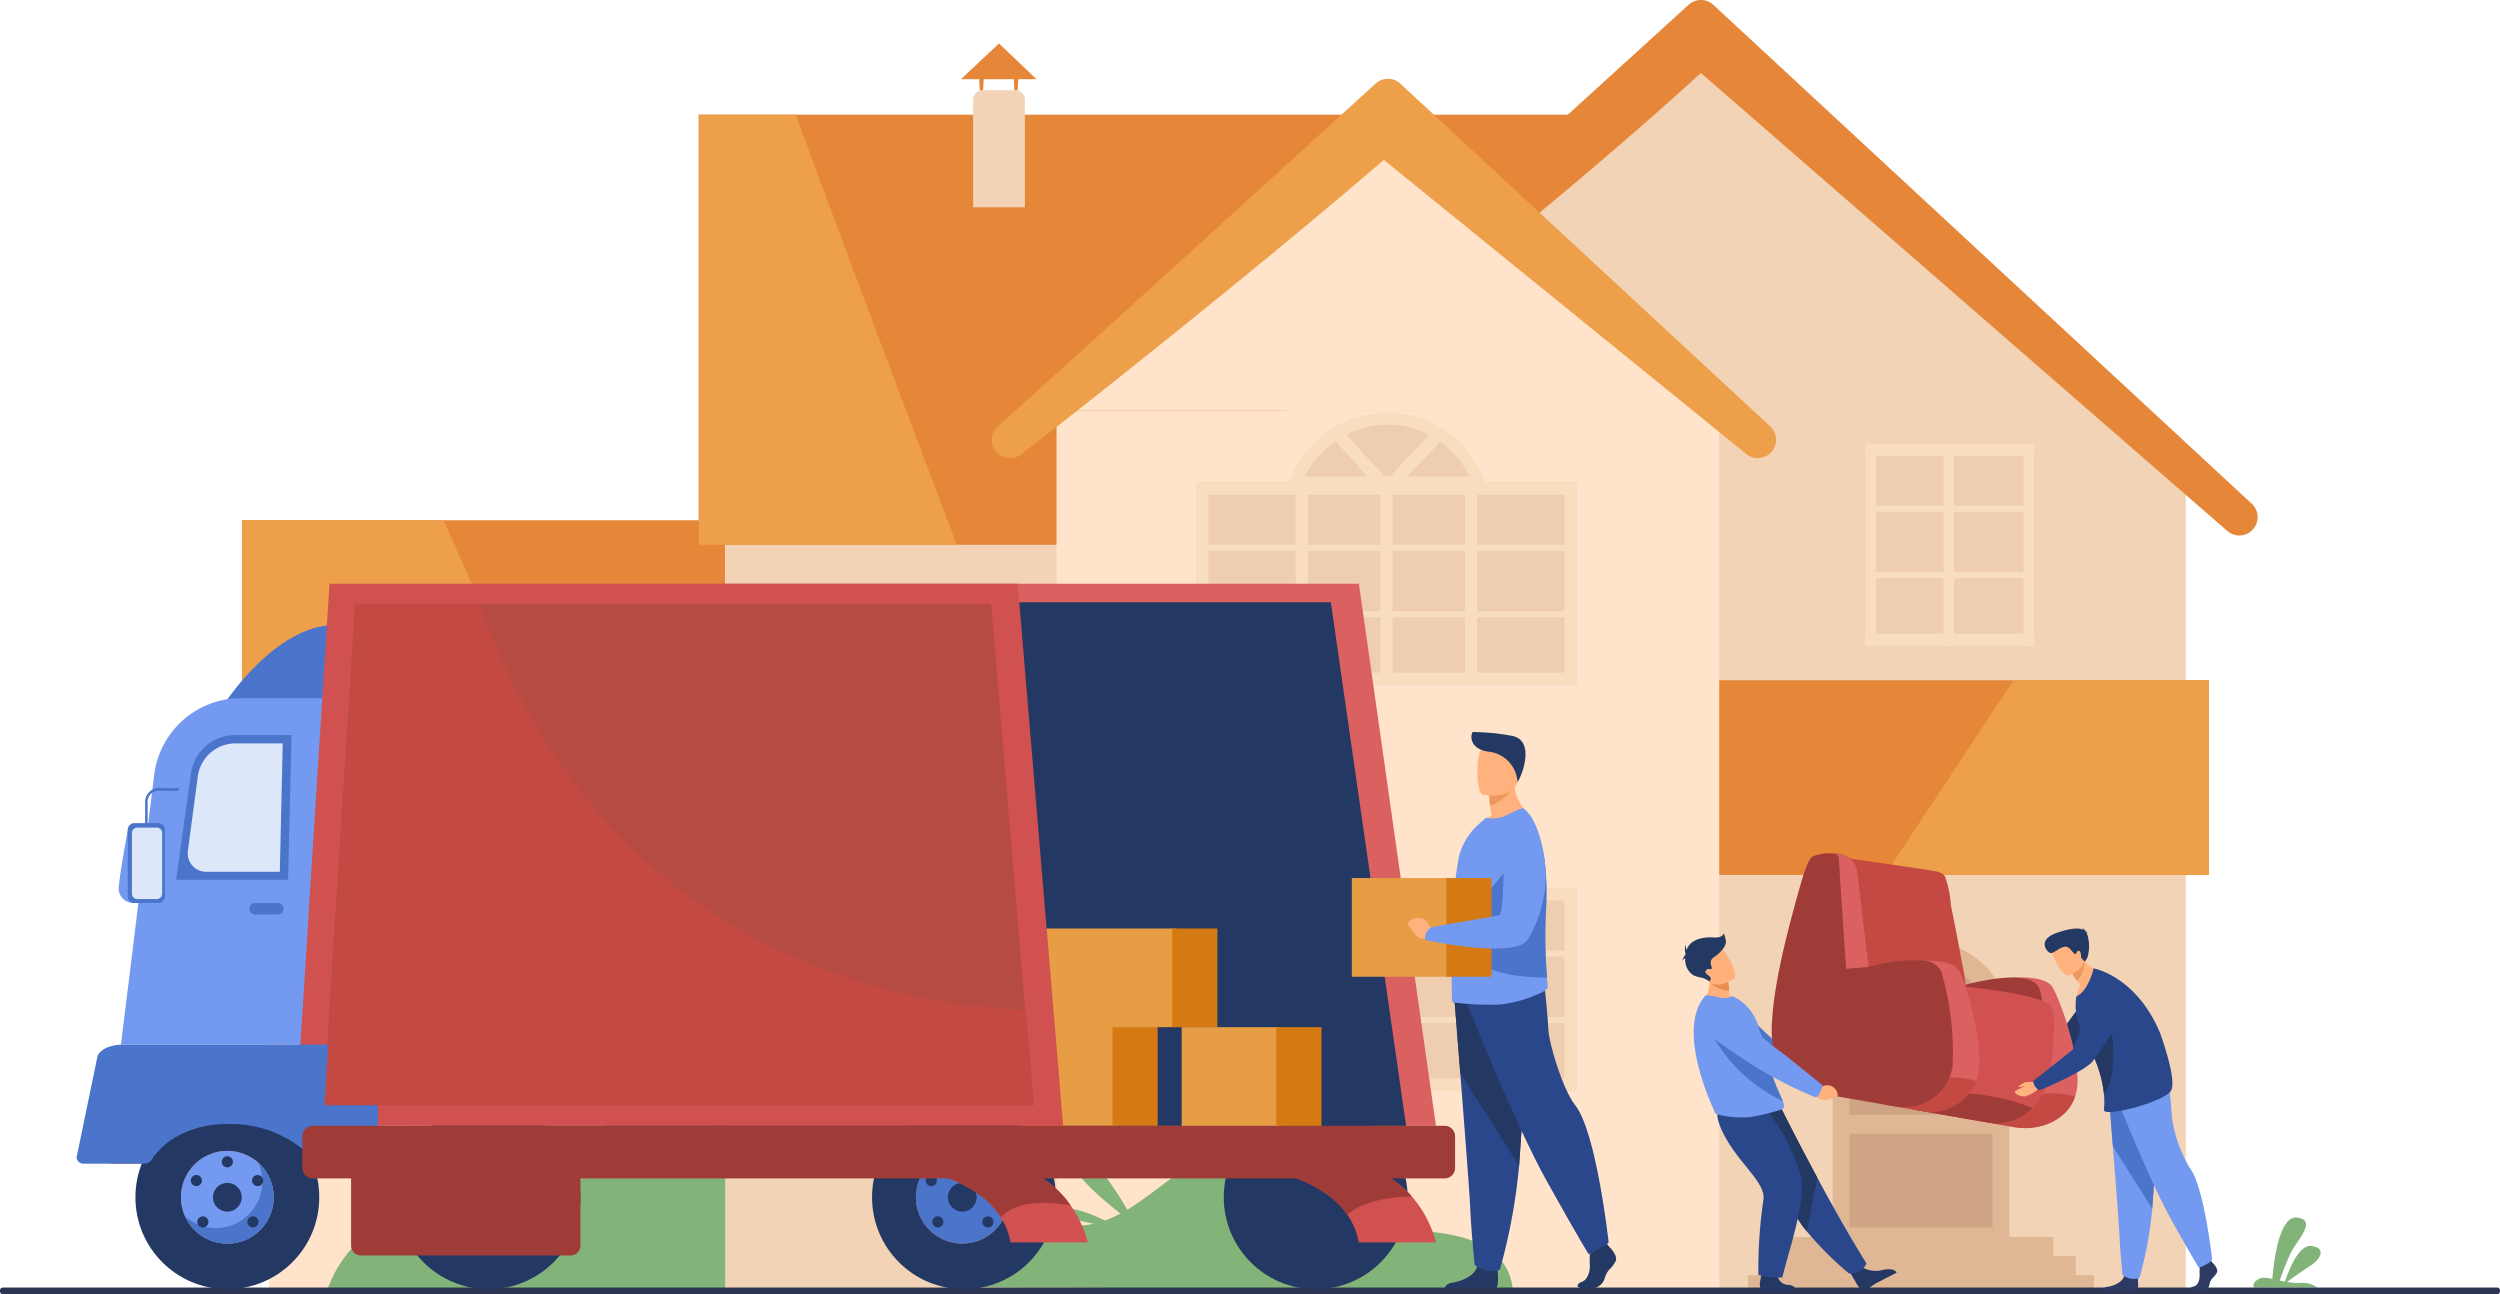 <svg id="Loaders_carrying_armchair_and_boxes_in_new_house-01-01" data-name="Loaders carrying armchair and boxes in new house-01-01" xmlns="http://www.w3.org/2000/svg" width="250.682" height="129.776" viewBox="0 0 250.682 129.776">
  <g id="Group_2294" data-name="Group 2294" transform="translate(24.262 0)">
    <g id="Group_2293" data-name="Group 2293" transform="translate(0 0)">
      <rect id="Rectangle_2329" data-name="Rectangle 2329" width="48.457" height="28.46" transform="translate(0 52.167)" fill="#e58638"/>
      <rect id="Rectangle_2330" data-name="Rectangle 2330" width="55.546" height="83.252" transform="translate(139.365 46.523)" fill="#f2d3b6"/>
      <rect id="Rectangle_2331" data-name="Rectangle 2331" width="66.452" height="88.417" transform="translate(48.453 41.15)" fill="#f2d3b6"/>
      <rect id="Rectangle_2332" data-name="Rectangle 2332" width="94.994" height="43.124" transform="translate(45.803 11.501)" fill="#e58638"/>
      <path id="Path_7869" data-name="Path 7869" d="M1445.63,287.655l49.942-47.218,49.941,47.218Z" transform="translate(-1349.275 -238.603)" fill="#f2d3b6"/>
      <g id="Group_2232" data-name="Group 2232" transform="translate(106.548)">
        <path id="Path_7870" data-name="Path 7870" d="M1656.673,273.026a1.828,1.828,0,0,1-1.247-.488l-52.74-45.886c-16.8,15.3-36.311,30.027-36.9,30.417a1.834,1.834,0,0,1-2.12-2.992c1.209-1,23.217-21,37.783-34.267a1.837,1.837,0,0,1,2.482.011l53.987,50.024a1.835,1.835,0,0,1-1.247,3.181Z" transform="translate(-1562.938 -219.333)" fill="#e58638"/>
      </g>
      <rect id="Rectangle_2333" data-name="Rectangle 2333" width="66.452" height="88.417" transform="translate(81.679 41.15)" fill="#ffe3ca"/>
      <path id="Path_7871" data-name="Path 7871" d="M1276.72,362.794l33.226-31.414,33.226,31.414Z" transform="translate(-1195.041 -321.644)" fill="#ffe3ca"/>
      <g id="Group_2244" data-name="Group 2244" transform="translate(95.685 41.368)">
        <path id="Path_7872" data-name="Path 7872" d="M1564.625,712.064v17.11h-19.52v-16.78a9.868,9.868,0,0,1,3.217-7.314,9.111,9.111,0,0,1,1.015-.807,7.626,7.626,0,0,1,1.088-.673,9.835,9.835,0,0,1,4.6-1.125,9.321,9.321,0,0,1,4.574,1.174,6.017,6.017,0,0,1,1.088.685,8.721,8.721,0,0,1,.917.746A9.561,9.561,0,0,1,1564.625,712.064Z" transform="translate(-1535.793 -701.863)" fill="#efcdaf"/>
        <g id="Group_2233" data-name="Group 2233" transform="translate(9.066 0)">
          <path id="Path_7873" data-name="Path 7873" d="M1562.357,703.07h-20.091l.311-.826a10.491,10.491,0,0,1,2.741-4.04,9.678,9.678,0,0,1,1.081-.859,8.019,8.019,0,0,1,1.154-.713,10.508,10.508,0,0,1,4.879-1.193,9.879,9.879,0,0,1,4.873,1.252,6.648,6.648,0,0,1,1.167.737,8.879,8.879,0,0,1,.953.778,10.269,10.269,0,0,1,2.647,4.053Zm-18.278-1.223h16.506a9.153,9.153,0,0,0-1.995-2.748,8,8,0,0,0-.846-.688,5.541,5.541,0,0,0-1.007-.637,8.7,8.7,0,0,0-4.307-1.113,9.279,9.279,0,0,0-4.313,1.055,6.812,6.812,0,0,0-1,.621,8.459,8.459,0,0,0-.97.768A9.324,9.324,0,0,0,1544.079,701.847Z" transform="translate(-1542.266 -695.438)" fill="#f9ddbf"/>
        </g>
        <rect id="Rectangle_2334" data-name="Rectangle 2334" width="38.148" height="20.282" transform="translate(0 7.024)" fill="#efcdaf"/>
        <g id="Group_2234" data-name="Group 2234" transform="translate(18.463 7.024)">
          <rect id="Rectangle_2335" data-name="Rectangle 2335" width="1.223" height="20.282" fill="#f9ddbf"/>
        </g>
        <g id="Group_2235" data-name="Group 2235" transform="translate(0.45 13.253)">
          <rect id="Rectangle_2336" data-name="Rectangle 2336" width="36.862" height="0.612" fill="#f9ddbf"/>
        </g>
        <g id="Group_2236" data-name="Group 2236" transform="translate(0.45 19.917)">
          <rect id="Rectangle_2337" data-name="Rectangle 2337" width="36.862" height="0.612" fill="#f9ddbf"/>
        </g>
        <g id="Group_2237" data-name="Group 2237" transform="translate(9.978 7.024)">
          <rect id="Rectangle_2338" data-name="Rectangle 2338" width="1.223" height="20.282" fill="#f9ddbf"/>
        </g>
        <g id="Group_2238" data-name="Group 2238" transform="translate(26.947 7.024)">
          <rect id="Rectangle_2339" data-name="Rectangle 2339" width="1.223" height="20.282" fill="#f9ddbf"/>
        </g>
        <g id="Group_2239" data-name="Group 2239" transform="translate(36.926 7.024)">
          <rect id="Rectangle_2340" data-name="Rectangle 2340" width="1.223" height="20.282" fill="#f9ddbf"/>
        </g>
        <g id="Group_2240" data-name="Group 2240" transform="translate(0 7.024)">
          <rect id="Rectangle_2341" data-name="Rectangle 2341" width="1.223" height="20.282" fill="#f9ddbf"/>
        </g>
        <g id="Group_2241" data-name="Group 2241" transform="translate(0.003 26.084)">
          <rect id="Rectangle_2342" data-name="Rectangle 2342" width="38.148" height="1.223" fill="#f9ddbf"/>
        </g>
        <g id="Group_2242" data-name="Group 2242" transform="translate(0.003 7.024)">
          <rect id="Rectangle_2343" data-name="Rectangle 2343" width="38.148" height="1.223" fill="#f9ddbf"/>
        </g>
        <g id="Group_2243" data-name="Group 2243" transform="translate(13.544 1.737)">
          <path id="Path_7874" data-name="Path 7874" d="M1605.154,716.162l-5.76,6.1L1593.8,716.1a7.622,7.622,0,0,1,1.088-.673l4.513,4.978,4.66-4.929A5.975,5.975,0,0,1,1605.154,716.162Z" transform="translate(-1593.804 -715.428)" fill="#f9ddbf"/>
        </g>
      </g>
      <g id="Group_2254" data-name="Group 2254" transform="translate(95.685 89.082)">
        <rect id="Rectangle_2344" data-name="Rectangle 2344" width="38.148" height="20.282" transform="translate(0 0.001)" fill="#efcdaf"/>
        <g id="Group_2245" data-name="Group 2245" transform="translate(18.463)">
          <rect id="Rectangle_2345" data-name="Rectangle 2345" width="1.223" height="20.282" fill="#f9ddbf"/>
        </g>
        <g id="Group_2246" data-name="Group 2246" transform="translate(0.45 6.23)">
          <rect id="Rectangle_2346" data-name="Rectangle 2346" width="36.862" height="0.612" fill="#f9ddbf"/>
        </g>
        <g id="Group_2247" data-name="Group 2247" transform="translate(0.45 12.894)">
          <rect id="Rectangle_2347" data-name="Rectangle 2347" width="36.862" height="0.612" fill="#f9ddbf"/>
        </g>
        <g id="Group_2248" data-name="Group 2248" transform="translate(9.978)">
          <rect id="Rectangle_2348" data-name="Rectangle 2348" width="1.223" height="20.282" fill="#f9ddbf"/>
        </g>
        <g id="Group_2249" data-name="Group 2249" transform="translate(26.947)">
          <rect id="Rectangle_2349" data-name="Rectangle 2349" width="1.223" height="20.282" fill="#f9ddbf"/>
        </g>
        <g id="Group_2250" data-name="Group 2250" transform="translate(36.926)">
          <rect id="Rectangle_2350" data-name="Rectangle 2350" width="1.223" height="20.282" fill="#f9ddbf"/>
        </g>
        <g id="Group_2251" data-name="Group 2251">
          <rect id="Rectangle_2351" data-name="Rectangle 2351" width="1.223" height="20.282" fill="#f9ddbf"/>
        </g>
        <g id="Group_2252" data-name="Group 2252" transform="translate(0.003 19.061)">
          <rect id="Rectangle_2352" data-name="Rectangle 2352" width="38.148" height="1.223" fill="#f9ddbf"/>
        </g>
        <g id="Group_2253" data-name="Group 2253" transform="translate(0.003)">
          <rect id="Rectangle_2353" data-name="Rectangle 2353" width="38.148" height="1.223" fill="#f9ddbf"/>
        </g>
      </g>
      <g id="Group_2262" data-name="Group 2262" transform="translate(57.535 89.082)">
        <rect id="Rectangle_2354" data-name="Rectangle 2354" width="16.907" height="20.282" transform="translate(0 0.001)" fill="#efcdaf"/>
        <g id="Group_2255" data-name="Group 2255" transform="translate(15.858)">
          <rect id="Rectangle_2355" data-name="Rectangle 2355" width="1.05" height="20.282" fill="#f9ddbf"/>
        </g>
        <g id="Group_2256" data-name="Group 2256" transform="translate(0.2 6.23)">
          <rect id="Rectangle_2356" data-name="Rectangle 2356" width="16.337" height="0.612" fill="#f9ddbf"/>
        </g>
        <g id="Group_2257" data-name="Group 2257" transform="translate(0.2 12.894)">
          <rect id="Rectangle_2357" data-name="Rectangle 2357" width="16.337" height="0.612" fill="#f9ddbf"/>
        </g>
        <g id="Group_2258" data-name="Group 2258" transform="translate(7.843)">
          <rect id="Rectangle_2358" data-name="Rectangle 2358" width="1.05" height="20.282" fill="#f9ddbf"/>
        </g>
        <g id="Group_2259" data-name="Group 2259">
          <rect id="Rectangle_2359" data-name="Rectangle 2359" width="1.05" height="20.282" fill="#f9ddbf"/>
        </g>
        <g id="Group_2260" data-name="Group 2260" transform="translate(0.001 19.061)">
          <rect id="Rectangle_2360" data-name="Rectangle 2360" width="16.907" height="1.223" fill="#f9ddbf"/>
        </g>
        <g id="Group_2261" data-name="Group 2261" transform="translate(0.001)">
          <rect id="Rectangle_2361" data-name="Rectangle 2361" width="16.907" height="1.223" fill="#f9ddbf"/>
        </g>
      </g>
      <g id="Group_2270" data-name="Group 2270" transform="translate(57.535 60.037)">
        <rect id="Rectangle_2362" data-name="Rectangle 2362" width="16.907" height="20.282" transform="translate(0 0)" fill="#efcdaf"/>
        <g id="Group_2263" data-name="Group 2263" transform="translate(15.858)">
          <rect id="Rectangle_2363" data-name="Rectangle 2363" width="1.05" height="20.282" fill="#f9ddbf"/>
        </g>
        <g id="Group_2264" data-name="Group 2264" transform="translate(0.2 6.229)">
          <rect id="Rectangle_2364" data-name="Rectangle 2364" width="16.337" height="0.612" fill="#f9ddbf"/>
        </g>
        <g id="Group_2265" data-name="Group 2265" transform="translate(0.2 12.893)">
          <rect id="Rectangle_2365" data-name="Rectangle 2365" width="16.337" height="0.612" fill="#f9ddbf"/>
        </g>
        <g id="Group_2266" data-name="Group 2266" transform="translate(7.843)">
          <rect id="Rectangle_2366" data-name="Rectangle 2366" width="1.05" height="20.282" fill="#f9ddbf"/>
        </g>
        <g id="Group_2267" data-name="Group 2267">
          <rect id="Rectangle_2367" data-name="Rectangle 2367" width="1.05" height="20.282" fill="#f9ddbf"/>
        </g>
        <g id="Group_2268" data-name="Group 2268" transform="translate(0.001 19.06)">
          <rect id="Rectangle_2368" data-name="Rectangle 2368" width="16.907" height="1.223" fill="#f9ddbf"/>
        </g>
        <g id="Group_2269" data-name="Group 2269" transform="translate(0.001)">
          <rect id="Rectangle_2369" data-name="Rectangle 2369" width="16.907" height="1.223" fill="#f9ddbf"/>
        </g>
      </g>
      <g id="Group_2278" data-name="Group 2278" transform="translate(162.782 44.479)">
        <rect id="Rectangle_2370" data-name="Rectangle 2370" width="16.907" height="20.282" transform="translate(0 0)" fill="#efcdaf"/>
        <g id="Group_2271" data-name="Group 2271" transform="translate(15.857)">
          <rect id="Rectangle_2371" data-name="Rectangle 2371" width="1.05" height="20.282" fill="#f9ddbf"/>
        </g>
        <g id="Group_2272" data-name="Group 2272" transform="translate(0.199 6.229)">
          <rect id="Rectangle_2372" data-name="Rectangle 2372" width="16.337" height="0.612" fill="#f9ddbf"/>
        </g>
        <g id="Group_2273" data-name="Group 2273" transform="translate(0.199 12.893)">
          <rect id="Rectangle_2373" data-name="Rectangle 2373" width="16.337" height="0.612" fill="#f9ddbf"/>
        </g>
        <g id="Group_2274" data-name="Group 2274" transform="translate(7.843)">
          <rect id="Rectangle_2374" data-name="Rectangle 2374" width="1.05" height="20.282" fill="#f9ddbf"/>
        </g>
        <g id="Group_2275" data-name="Group 2275">
          <rect id="Rectangle_2375" data-name="Rectangle 2375" width="1.05" height="20.282" fill="#f9ddbf"/>
        </g>
        <g id="Group_2276" data-name="Group 2276" transform="translate(0.001 19.06)">
          <rect id="Rectangle_2376" data-name="Rectangle 2376" width="16.907" height="1.223" fill="#f9ddbf"/>
        </g>
        <g id="Group_2277" data-name="Group 2277" transform="translate(0.001)">
          <rect id="Rectangle_2377" data-name="Rectangle 2377" width="16.907" height="1.223" fill="#f9ddbf"/>
        </g>
      </g>
      <g id="Group_2279" data-name="Group 2279" transform="translate(75.156 7.902)">
        <path id="Path_7875" data-name="Path 7875" d="M1203.488,348.322a1.835,1.835,0,0,1-1.1-3.3c1.21-1,23.218-21,37.783-34.267a1.837,1.837,0,0,1,2.482.011l37.1,34.375a1.835,1.835,0,0,1-2.494,2.692l-36.26-29.425c-15.737,13.522-35.9,29.214-36.49,29.605A1.819,1.819,0,0,1,1203.488,348.322Z" transform="translate(-1201.652 -310.278)" fill="#ed9f4a"/>
      </g>
      <rect id="Rectangle_2378" data-name="Rectangle 2378" width="45.742" height="48.604" transform="translate(2.711 80.632)" fill="#ffe3ca"/>
      <rect id="Rectangle_2379" data-name="Rectangle 2379" width="49.093" height="19.52" transform="translate(148.135 68.214)" fill="#e58638"/>
      <g id="Group_2281" data-name="Group 2281" transform="translate(151.012 94.358)">
        <g id="Group_2280" data-name="Group 2280" transform="translate(8.494)">
          <path id="Path_7876" data-name="Path 7876" d="M2190.15,1335.322h-17.709v-21.51a8.5,8.5,0,0,1,8.5-8.5h.8a8.4,8.4,0,0,1,8.405,8.405Z" transform="translate(-2172.441 -1305.309)" fill="#e0b794"/>
          <path id="Path_7877" data-name="Path 7877" d="M2206.124,1337.647v.391h-14.346v-.318a6.885,6.885,0,0,1,6.886-6.885h.648A6.805,6.805,0,0,1,2206.124,1337.647Z" transform="translate(-2190.097 -1328.617)" fill="#cea484"/>
          <rect id="Rectangle_2380" data-name="Rectangle 2380" width="14.346" height="5.766" transform="translate(1.679 11.644)" fill="#cea484"/>
          <rect id="Rectangle_2381" data-name="Rectangle 2381" width="14.346" height="9.424" transform="translate(1.679 19.314)" fill="#cea484"/>
        </g>
        <rect id="Rectangle_2382" data-name="Rectangle 2382" width="26.525" height="1.911" transform="translate(4.087 29.684)" fill="#e0b794"/>
        <rect id="Rectangle_2383" data-name="Rectangle 2383" width="31.013" height="1.911" transform="translate(1.843 31.595)" fill="#e0b794"/>
        <rect id="Rectangle_2384" data-name="Rectangle 2384" width="34.699" height="1.911" transform="translate(0 33.507)" fill="#e0b794"/>
      </g>
      <g id="Group_2289" data-name="Group 2289" transform="translate(15.225 89.558)">
        <rect id="Rectangle_2385" data-name="Rectangle 2385" width="23.114" height="27.728" transform="translate(0 0.001)" fill="#efcdaf"/>
        <g id="Group_2282" data-name="Group 2282" transform="translate(21.679)">
          <rect id="Rectangle_2386" data-name="Rectangle 2386" width="1.436" height="27.729" fill="#f9ddbf"/>
        </g>
        <g id="Group_2283" data-name="Group 2283" transform="translate(0.273 8.517)">
          <rect id="Rectangle_2387" data-name="Rectangle 2387" width="22.335" height="0.836" fill="#f9ddbf"/>
        </g>
        <g id="Group_2284" data-name="Group 2284" transform="translate(0.273 17.627)">
          <rect id="Rectangle_2388" data-name="Rectangle 2388" width="22.335" height="0.836" fill="#f9ddbf"/>
        </g>
        <g id="Group_2285" data-name="Group 2285" transform="translate(10.722)">
          <rect id="Rectangle_2389" data-name="Rectangle 2389" width="1.436" height="27.729" fill="#f9ddbf"/>
        </g>
        <g id="Group_2286" data-name="Group 2286">
          <rect id="Rectangle_2390" data-name="Rectangle 2390" width="1.436" height="27.729" fill="#f9ddbf"/>
        </g>
        <g id="Group_2287" data-name="Group 2287" transform="translate(0.001 26.058)">
          <rect id="Rectangle_2391" data-name="Rectangle 2391" width="23.114" height="1.672" fill="#f9ddbf"/>
        </g>
        <g id="Group_2288" data-name="Group 2288" transform="translate(0.001)">
          <rect id="Rectangle_2392" data-name="Rectangle 2392" width="23.114" height="1.672" fill="#f9ddbf"/>
        </g>
      </g>
      <path id="Path_7878" data-name="Path 7878" d="M369.536,848.19H336.673V819.73H356.89Z" transform="translate(-336.673 -767.563)" fill="#ed9f4a"/>
      <path id="Path_7879" data-name="Path 7879" d="M889.689,394.825H863.822V351.7h9.723C876.322,359.382,884.834,381.971,889.689,394.825Z" transform="translate(-818.019 -340.2)" fill="#ed9f4a"/>
      <path id="Path_7880" data-name="Path 7880" d="M2265.2,1004.41v19.519H2232.72l12.891-19.519Z" transform="translate(-2067.976 -936.196)" fill="#ed9f4a"/>
      <g id="Group_2292" data-name="Group 2292" transform="translate(72.098 4.361)">
        <path id="Path_7881" data-name="Path 7881" d="M1185.648,335.181h-5.192v-10.77a.963.963,0,0,1,.963-.964h3.283a.945.945,0,0,1,.946.945Z" transform="translate(-1179.24 -318.762)" fill="#f2d3b6"/>
        <path id="Path_7882" data-name="Path 7882" d="M1166.46,273.1h7.567l-3.754-3.579Z" transform="translate(-1166.46 -269.522)" fill="#e58638"/>
        <g id="Group_2290" data-name="Group 2290" transform="translate(1.827 3.477)">
          <path id="Path_7883" data-name="Path 7883" d="M1187.877,310.749h-.336l-.051-1.209h.461Z" transform="translate(-1187.49 -309.54)" fill="#e58638"/>
        </g>
        <g id="Group_2291" data-name="Group 2291" transform="translate(5.296 3.477)">
          <path id="Path_7884" data-name="Path 7884" d="M1227.8,310.749h-.337l-.051-1.209h.462Z" transform="translate(-1227.41 -309.54)" fill="#e58638"/>
        </g>
      </g>
    </g>
  </g>
  <path id="Path_7885" data-name="Path 7885" d="M2664.406,1631.446h-6.33c-.339-.288.235-.941.834-.985a3.676,3.676,0,0,1,.966.114c.088-1.157.585-6.358,2.459-6.149,2.108.234,0,2.29-.6,3.508a29.088,29.088,0,0,0-1.12,2.805c.171.037.348.074.529.107.279-.858,1.319-3.743,2.641-3.575,1.552.2.928,1.354-.172,2.041-.807.505-1.8,1.223-2.269,1.57a6.728,6.728,0,0,0,1.239.1A2.664,2.664,0,0,1,2664.406,1631.446Z" transform="translate(-2432.02 -1502.335)" fill="#82b378"/>
  <g id="Group_2295" data-name="Group 2295" transform="translate(32.849 110.935)">
    <path id="Path_7886" data-name="Path 7886" d="M475.377,1497.547v16.876l-39.872.011a12.317,12.317,0,0,1,6.3-7,11.652,11.652,0,0,1,1.552-.654,16.214,16.214,0,0,1,2.14-.577.04.04,0,0,0,.033-.011,7.332,7.332,0,0,0,1-.266c7.1-2.384,7.418-13.417,27.786-8.649Q474.862,1497.413,475.377,1497.547Z" transform="translate(-435.505 -1496.098)" fill="#82b378"/>
    <path id="Path_7887" data-name="Path 7887" d="M530.074,1554.552c0-.357.089-7.671-2.409-7.136S530.074,1554.552,530.074,1554.552Z" transform="translate(-519.011 -1542.931)" fill="#82b378"/>
  </g>
  <g id="Group_2296" data-name="Group 2296" transform="translate(98.72 111.734)">
    <path id="Path_7888" data-name="Path 7888" d="M1193.61,1564.047s2.854-6.08,9.277-6.162,9.966-7.575,15.954-7.218,6.7,6.229,10.984,7.218,16.056-1.14,16.77,6.525Z" transform="translate(-1193.61 -1546.713)" fill="#82b378"/>
    <path id="Path_7889" data-name="Path 7889" d="M1299.7,1556.166c0-.082-4.638-8.67-6.333-7.23S1299.7,1556.166,1299.7,1556.166Z" transform="translate(-1284.488 -1544.995)" fill="#82b378"/>
    <path id="Path_7890" data-name="Path 7890" d="M1281.785,1615.838s-4.148-2.542-6.11-1.918S1281.785,1615.838,1281.785,1615.838Z" transform="translate(-1268.263 -1604.392)" fill="#82b378"/>
    <path id="Path_7891" data-name="Path 7891" d="M1434.912,1511.513c.044-.267-.09-7-2.319-6.155S1434.912,1511.513,1434.912,1511.513Z" transform="translate(-1411.266 -1505.285)" fill="#82b378"/>
    <path id="Path_7892" data-name="Path 7892" d="M1480.03,1523.228c.089-.134,1.427-3.746.446-3.746s-.357,3.613-.357,3.613Z" transform="translate(-1455.046 -1518.248)" fill="#82b378"/>
  </g>
  <path id="Path_7893" data-name="Path 7893" d="M307.837,1705.941H57.723a.285.285,0,0,1-.284-.284v-.1a.285.285,0,0,1,.284-.284H307.837a.285.285,0,0,1,.284.284v.1A.284.284,0,0,1,307.837,1705.941Z" transform="translate(-57.439 -1576.165)" fill="#2e3552"/>
  <g id="Group_2317" data-name="Group 2317" transform="translate(7.68 58.533)">
    <g id="Group_2311" data-name="Group 2311" transform="translate(0 0)">
      <path id="Path_7894" data-name="Path 7894" d="M951.052,892.995h-64.2v54.357h71.926Z" transform="translate(-822.471 -892.995)" fill="#db6161"/>
      <path id="Path_7895" data-name="Path 7895" d="M828.747,914.412H755.992v52.5h80.3Z" transform="translate(-702.977 -912.551)" fill="#233862"/>
      <g id="Group_2300" data-name="Group 2300" transform="translate(94.391 44.326)">
        <g id="Group_2299" data-name="Group 2299" transform="translate(0)">
          <g id="Group_2298" data-name="Group 2298">
            <g id="Group_2297" data-name="Group 2297">
              <rect id="Rectangle_2393" data-name="Rectangle 2393" width="9.894" height="10.031" fill="#e69d43"/>
              <rect id="Rectangle_2394" data-name="Rectangle 2394" width="4.53" height="10.031" transform="translate(9.482)" fill="#d57912"/>
            </g>
          </g>
        </g>
      </g>
      <g id="Group_2304" data-name="Group 2304" transform="translate(93.866 34.57)">
        <g id="Group_2303" data-name="Group 2303" transform="translate(0)">
          <g id="Group_2302" data-name="Group 2302">
            <g id="Group_2301" data-name="Group 2301">
              <rect id="Rectangle_2395" data-name="Rectangle 2395" width="16.407" height="9.894" fill="#e69d43"/>
              <rect id="Rectangle_2396" data-name="Rectangle 2396" width="4.53" height="9.894" transform="translate(15.995)" fill="#d57912"/>
            </g>
          </g>
        </g>
      </g>
      <path id="Path_7896" data-name="Path 7896" d="M199.643,1455.086H178.516a.936.936,0,0,1-.934-.934v-8.332a.936.936,0,0,1,.934-.933h21.127a.936.936,0,0,1,.934.933v8.332A.937.937,0,0,1,199.643,1455.086Z" transform="translate(-174.823 -1396.934)" fill="#b65615"/>
      <ellipse id="Ellipse_1114" data-name="Ellipse 1114" cx="9.217" cy="9.217" rx="9.217" ry="9.217" transform="translate(79.762 52.303)" fill="#233862"/>
      <ellipse id="Ellipse_1115" data-name="Ellipse 1115" cx="9.217" cy="9.217" rx="9.217" ry="9.217" transform="translate(115.03 52.303)" fill="#233862"/>
      <ellipse id="Ellipse_1116" data-name="Ellipse 1116" cx="9.217" cy="9.217" rx="9.217" ry="9.217" transform="translate(5.899 52.303)" fill="#233862"/>
      <ellipse id="Ellipse_1117" data-name="Ellipse 1117" cx="4.652" cy="4.652" rx="4.652" ry="4.652" transform="translate(10.464 56.868)" fill="#d36e2a"/>
      <ellipse id="Ellipse_1118" data-name="Ellipse 1118" cx="4.652" cy="4.652" rx="4.652" ry="4.652" transform="translate(10.464 56.868)" fill="#739af0"/>
      <path id="Path_7897" data-name="Path 7897" d="M278.3,1561.09a4.652,4.652,0,0,1-7.341,5.376,4.652,4.652,0,1,0,7.341-5.376Z" transform="translate(-260.087 -1503.041)" fill="#4a75cb"/>
      <ellipse id="Ellipse_1119" data-name="Ellipse 1119" cx="1.442" cy="1.442" rx="1.442" ry="1.442" transform="translate(13.674 60.078)" fill="#233862"/>
      <ellipse id="Ellipse_1120" data-name="Ellipse 1120" cx="0.558" cy="0.558" rx="0.558" ry="0.558" transform="translate(12.104 63.433)" fill="#233862"/>
      <ellipse id="Ellipse_1121" data-name="Ellipse 1121" cx="0.558" cy="0.558" rx="0.558" ry="0.558" transform="translate(11.453 59.287)" fill="#233862"/>
      <ellipse id="Ellipse_1122" data-name="Ellipse 1122" cx="0.558" cy="0.558" rx="0.558" ry="0.558" transform="translate(17.593 59.287)" fill="#233862"/>
      <ellipse id="Ellipse_1123" data-name="Ellipse 1123" cx="0.558" cy="0.558" rx="0.558" ry="0.558" transform="translate(17.128 63.433)" fill="#233862"/>
      <ellipse id="Ellipse_1124" data-name="Ellipse 1124" cx="0.558" cy="0.558" rx="0.558" ry="0.558" transform="translate(14.558 57.408)" fill="#233862"/>
      <ellipse id="Ellipse_1125" data-name="Ellipse 1125" cx="4.652" cy="4.652" rx="4.652" ry="4.652" transform="translate(84.155 56.868)" fill="#d36e2a"/>
      <ellipse id="Ellipse_1126" data-name="Ellipse 1126" cx="4.652" cy="4.652" rx="4.652" ry="4.652" transform="translate(84.155 56.868)" fill="#4a75cb"/>
      <ellipse id="Ellipse_1127" data-name="Ellipse 1127" cx="1.442" cy="1.442" rx="1.442" ry="1.442" transform="translate(87.365 60.078)" fill="#233862"/>
      <ellipse id="Ellipse_1128" data-name="Ellipse 1128" cx="0.558" cy="0.558" rx="0.558" ry="0.558" transform="translate(85.795 63.433)" fill="#233862"/>
      <ellipse id="Ellipse_1129" data-name="Ellipse 1129" cx="0.558" cy="0.558" rx="0.558" ry="0.558" transform="translate(85.143 59.287)" fill="#233862"/>
      <ellipse id="Ellipse_1130" data-name="Ellipse 1130" cx="0.558" cy="0.558" rx="0.558" ry="0.558" transform="translate(91.285 59.287)" fill="#b65615"/>
      <ellipse id="Ellipse_1131" data-name="Ellipse 1131" cx="0.558" cy="0.558" rx="0.558" ry="0.558" transform="translate(90.819 63.433)" fill="#233862"/>
      <ellipse id="Ellipse_1132" data-name="Ellipse 1132" cx="0.558" cy="0.558" rx="0.558" ry="0.558" transform="translate(88.249 57.408)" fill="#b65615"/>
      <ellipse id="Ellipse_1133" data-name="Ellipse 1133" cx="9.217" cy="9.217" rx="9.217" ry="9.217" transform="translate(32.088 52.303)" fill="#233862"/>
      <path id="Path_7898" data-name="Path 7898" d="M318.63,948.283s5-7.544,10.784-7.606l-.516,8.162Z" transform="translate(-303.616 -936.534)" fill="#4a75cb"/>
      <path id="Path_7899" data-name="Path 7899" d="M237.048,1059.847h-40.03l3.332-27.04a8.769,8.769,0,0,1,8.7-7.7h28v34.736Z" transform="translate(-192.571 -1013.632)" fill="#739af0"/>
      <path id="Path_7900" data-name="Path 7900" d="M271.953,1082.156H260.728l1.487-10.677a4.449,4.449,0,0,1,4.406-3.835h5.68Z" transform="translate(-250.745 -1052.469)" fill="#4a75cb"/>
      <path id="Path_7901" data-name="Path 7901" d="M283.309,1090.083h-7.391a1.845,1.845,0,0,1-1.829-2.088l.981-7.387a3.828,3.828,0,0,1,3.728-3.4h4.8Z" transform="translate(-262.93 -1061.199)" fill="#dce7f9"/>
      <path id="Path_7902" data-name="Path 7902" d="M475.218,947.352h-77l3.435-54.357h69.011Z" transform="translate(-376.292 -892.995)" fill="#d15050"/>
      <path id="Path_7903" data-name="Path 7903" d="M501.918,966.959H430.763l3.174-50.234h63.775l3.409,40.718Z" transform="translate(-406.006 -914.663)" fill="#b64c41"/>
      <path id="Path_7904" data-name="Path 7904" d="M174.706,1424.89H150.28c-2.151.143-2.359,1.206-2.359,1.206l-2.089,10.1a.672.672,0,0,0,.705.628h6.141a.957.957,0,0,0,.833-.644,10.178,10.178,0,0,1,1.579-1.585,9.936,9.936,0,0,1,5.858-1.733,11.386,11.386,0,0,1,7.563,2.518h6.194c.748,0,1.359-.39,1.359-.867v-8.758C176.065,1425.28,175.453,1424.89,174.706,1424.89Z" transform="translate(-145.833 -1378.675)" fill="#4a75cb"/>
      <path id="Path_7905" data-name="Path 7905" d="M1082.444,1570.163H1074.7a7.19,7.19,0,0,0-.97-2.493c-2.34-3.751-7.813-4.9-10.931-5.247a22.813,22.813,0,0,0-2.28-.155h13.306a9.768,9.768,0,0,1,6.892,4.187A11.361,11.361,0,0,1,1082.444,1570.163Z" transform="translate(-981.047 -1504.116)" fill="#d15050"/>
      <path id="Path_7906" data-name="Path 7906" d="M1484.283,1570.163h-7.741a7.191,7.191,0,0,0-1.165-2.789c-3.536-5.1-13.016-5.106-13.016-5.106h13.308a9.712,9.712,0,0,1,6.194,3.295A11.5,11.5,0,0,1,1484.283,1570.163Z" transform="translate(-1347.971 -1504.116)" fill="#d15050"/>
      <path id="Path_7907" data-name="Path 7907" d="M1102.707,1566.455s-5.095-1.075-6.987,1.215c-2.341-3.751-7.813-4.9-10.93-5.247l-.188-.155h11.214A9.767,9.767,0,0,1,1102.707,1566.455Z" transform="translate(-1003.033 -1504.116)" fill="#a03c37"/>
      <path id="Path_7908" data-name="Path 7908" d="M1481.868,1565.566h0s-4.261-.1-6.485,1.811c-3.536-5.1-13.016-5.106-13.016-5.106h13.307A9.711,9.711,0,0,1,1481.868,1565.566Z" transform="translate(-1347.976 -1504.119)" fill="#a03c37"/>
      <path id="Path_7909" data-name="Path 7909" d="M407.41,1523.867H520.924a1.039,1.039,0,0,0,1.036-1.036v-3.2a1.039,1.039,0,0,0-1.036-1.036H407.41a1.039,1.039,0,0,0-1.036,1.036v3.2A1.039,1.039,0,0,0,407.41,1523.867Z" transform="translate(-383.736 -1464.238)" fill="#a03c37"/>
      <path id="Path_7910" data-name="Path 7910" d="M484.658,1545.518h-21a1,1,0,0,1-1-1v-9.679a1,1,0,0,1,1-1h21a1,1,0,0,1,1,1v9.679A1,1,0,0,1,484.658,1545.518Z" transform="translate(-435.134 -1478.16)" fill="#a03c37"/>
      <path id="Path_7911" data-name="Path 7911" d="M502.985,966.958H431.831L435,916.724h12.428c3.891,11.475,17.051,38.68,54.756,40.718Z" transform="translate(-406.981 -914.662)" fill="#c44943"/>
      <g id="Group_2306" data-name="Group 2306" transform="translate(4.223 20.467)">
        <path id="Path_7912" data-name="Path 7912" d="M195.386,1174.44s-1,5.378-.951,6.254a1.463,1.463,0,0,0,1.507,1.3Z" transform="translate(-194.433 -1170.453)" fill="#739af0"/>
        <path id="Path_7913" data-name="Path 7913" d="M208.013,1177.277h-2.432a.648.648,0,0,1-.647-.646v-6.715a.649.649,0,0,1,.647-.646h2.432a.649.649,0,0,1,.647.646v6.715A.648.648,0,0,1,208.013,1177.277Z" transform="translate(-204.022 -1165.731)" fill="#4a75cb"/>
        <path id="Path_7914" data-name="Path 7914" d="M212.176,1181.6H210.25a.554.554,0,0,1-.552-.552v-6.066a.553.553,0,0,1,.552-.552h1.926a.553.553,0,0,1,.552.552v6.066A.553.553,0,0,1,212.176,1181.6Z" transform="translate(-208.372 -1170.445)" fill="#dce7f9"/>
        <g id="Group_2305" data-name="Group 2305" transform="translate(2.651)">
          <path id="Path_7915" data-name="Path 7915" d="M225.067,1132.238a.136.136,0,0,1-.124-.146v-2.26a.179.179,0,0,1,0-.018,1.429,1.429,0,0,1,1.509-1.258c1.238.038,1.772,0,1.777,0a.133.133,0,0,1,.132.137.139.139,0,0,1-.116.155c-.022,0-.55.039-1.8,0a1.143,1.143,0,0,0-1.255.994v2.25A.136.136,0,0,1,225.067,1132.238Z" transform="translate(-224.943 -1128.555)" fill="#4a75cb"/>
        </g>
      </g>
      <path id="Path_7916" data-name="Path 7916" d="M348.086,1262.588h-2.265a.578.578,0,0,1-.577-.577h0a.578.578,0,0,1,.577-.577h2.265a.579.579,0,0,1,.577.577h0A.579.579,0,0,1,348.086,1262.588Z" transform="translate(-327.918 -1229.421)" fill="#4a75cb"/>
      <g id="Group_2310" data-name="Group 2310" transform="translate(110.813 44.464)">
        <g id="Group_2309" data-name="Group 2309" transform="translate(0)">
          <g id="Group_2308" data-name="Group 2308">
            <g id="Group_2307" data-name="Group 2307">
              <rect id="Rectangle_2397" data-name="Rectangle 2397" width="9.894" height="9.894" fill="#e69d43"/>
              <rect id="Rectangle_2398" data-name="Rectangle 2398" width="4.53" height="9.894" transform="translate(9.482)" fill="#d57912"/>
            </g>
          </g>
        </g>
      </g>
    </g>
    <g id="Group_2316" data-name="Group 2316" transform="translate(127.871 14.874)">
      <g id="Group_2315" data-name="Group 2315">
        <g id="Group_2314" data-name="Group 2314">
          <g id="Group_2312" data-name="Group 2312" transform="translate(9.278 24.969)">
            <path id="Path_7917" data-name="Path 7917" d="M1729.445,1678.023H1724.3a.88.88,0,0,1,.8-.595c.795-.129,2.172-.591,2.478-1.607.009-.033.019-.066.026-.1.244-1.086,2.017.332,2.017.332s.005.044.013.118C1729.67,1676.568,1729.774,1677.84,1729.445,1678.023Z" transform="translate(-1724.297 -1647.182)" fill="#233862"/>
            <path id="Path_7918" data-name="Path 7918" d="M1735.9,1367.327s.269,3.36.585,7.4c.43,5.487.948,12.226,1,13.5.088,2.217.444,5.763.444,5.763a2.787,2.787,0,0,0,2.527.487,58.046,58.046,0,0,0,1.93-10.419c.007-.088.013-.176.02-.265.4-5.453,1.019-16.934,1.019-16.934Z" transform="translate(-1734.892 -1365.532)" fill="#2b478b"/>
            <path id="Path_7919" data-name="Path 7919" d="M1735.9,1367.328s.269,3.36.585,7.4l5.9,9.335c.007-.088.013-.176.02-.265.4-5.453,1.019-16.935,1.019-16.935Z" transform="translate(-1734.892 -1365.533)" fill="#233862"/>
            <path id="Path_7920" data-name="Path 7920" d="M1750.05,1353.749s4.854,12.169,8.046,17.887,4.189,7.314,4.189,7.314,1.829-.731,2-1.23c0,0-1.221-11.04-3.358-13.731-1.208-1.521-2.626-6.084-2.693-7.68s-.432-4.755-.432-4.755Z" transform="translate(-1747.813 -1351.554)" fill="#2b478b"/>
          </g>
          <path id="Path_7921" data-name="Path 7921" d="M1769.145,1118.507s-3.285,1.609-5.178,1.012a4.479,4.479,0,0,1,1.281-1.042c-.065-.386-.116-.721-.146-1.005a9.429,9.429,0,0,1-.08-1.027l1.267-1.012,1.2-.969A4.943,4.943,0,0,0,1769.145,1118.507Z" transform="translate(-1751.242 -1110.096)" fill="#ffb27d"/>
          <path id="Path_7922" data-name="Path 7922" d="M1742.379,1170.049c.007.2-.422.437-.612.525a13.269,13.269,0,0,1-4.2,1.209,31.313,31.313,0,0,1-4.544-.2.3.3,0,0,1-.2-.08c-.051-.036-.087-2.185-.051-4.887,0-.109,0-.218.007-.328v-.036c.015-1.056.051-2.163.1-3.27a36.933,36.933,0,0,1,.612-6.074,6.594,6.594,0,0,1,2.054-3.277l.656-.583a3.106,3.106,0,0,0,2.039-.247c.757-.371,1.586-.788,1.717-.686.991.736,1.648,2.4,2,4.517a23.784,23.784,0,0,1,.3,4.005c0,.525-.015,1.063-.044,1.595a51.1,51.1,0,0,0,.1,6.838C1742.349,1169.489,1742.371,1169.817,1742.379,1170.049Z" transform="translate(-1722.745 -1144.457)" fill="#739af0"/>
          <path id="Path_7923" data-name="Path 7923" d="M1759.554,1216.693c-15.912-.022-2.935-11.863-2.935-11.863l2.578-.575a23.788,23.788,0,0,1,.3,4.005c0,.525-.015,1.063-.044,1.595A51.011,51.011,0,0,0,1759.554,1216.693Z" transform="translate(-1739.978 -1192.084)" fill="#4a75cb"/>
          <g id="Group_2313" data-name="Group 2313" transform="translate(0 14.639)">
            <rect id="Rectangle_2399" data-name="Rectangle 2399" width="9.894" height="9.894" fill="#e69d43"/>
            <rect id="Rectangle_2400" data-name="Rectangle 2400" width="4.53" height="9.894" transform="translate(9.482)" fill="#d57912"/>
          </g>
          <path id="Path_7924" data-name="Path 7924" d="M1685.12,1279.715l-.589-.189a1.242,1.242,0,0,0-1.806-.753s-.566.3-.317.655.2.168.544.679a1.11,1.11,0,0,0,1.309.56l.489.014Z" transform="translate(-1676.712 -1259.984)" fill="#ffb27d"/>
          <path id="Path_7925" data-name="Path 7925" d="M1712.71,1160.94a12.4,12.4,0,0,1-.235,12.354c-1.2,2.067-10.249.1-10.249.1s-.353-.637.591-1.309c0,0,6.026-1.02,6.744-1.191.637-.152.213-6.008.941-7.708A4.283,4.283,0,0,1,1712.71,1160.94Z" transform="translate(-1694.807 -1152.533)" fill="#739af0"/>
          <path id="Path_7926" data-name="Path 7926" d="M1778.606,1125.686a4.373,4.373,0,0,1-2.411,1.966,9.4,9.4,0,0,1-.08-1.027l1.267-1.012Z" transform="translate(-1762.334 -1120.275)" fill="#ed985f"/>
          <path id="Path_7927" data-name="Path 7927" d="M1763.045,1082.276s3.133.521,3.428-1.436.9-3.206-1.092-3.621-2.49.273-2.747.9S1762.238,1082.09,1763.045,1082.276Z" transform="translate(-1749.842 -1075.971)" fill="#ffb27d"/>
          <path id="Path_7928" data-name="Path 7928" d="M1760.164,1069.188a3.243,3.243,0,0,0-2.918-3.041c-1.955-.288-1.793-1.7-1.569-1.964a22.03,22.03,0,0,1,4.046.4C1762.019,1065.166,1760.5,1068.8,1760.164,1069.188Z" transform="translate(-1743.553 -1064.184)" fill="#233862"/>
        </g>
      </g>
      <path id="Path_7929" data-name="Path 7929" d="M1881.144,1655.365l-.152-.2-1.725.967c-.016.33-.025.711-.006,1.046a2.863,2.863,0,0,1-.042.677c-.036.171-.219.9-.753,1.094-.606.218-.655.683.38.676l.541,0a1.439,1.439,0,0,0,1.374-1.063,2.443,2.443,0,0,1,.419-.812,3.018,3.018,0,0,0,.7-.947C1882.053,1656.208,1881.144,1655.365,1881.144,1655.365Z" transform="translate(-1855.397 -1603.82)" fill="#233862"/>
    </g>
  </g>
  <g id="Group_2324" data-name="Group 2324" transform="translate(168.665 85.578)">
    <g id="Group_2318" data-name="Group 2318" transform="translate(31.948 14.398)">
      <path id="Path_7930" data-name="Path 7930" d="M2368.388,1452.87l-.576.11a1.262,1.262,0,0,0-1.476.883s-.128.482.232.457.218-.068.726-.093a1.168,1.168,0,0,0,1.079-.634l.282-.312Z" transform="translate(-2366.313 -1445.667)" fill="#ffb27d"/>
      <path id="Path_7931" data-name="Path 7931" d="M2384.27,1377.644c-.177-.383-.156-.451-.156-.451s3.294-2.377,3.594-2.614,3.454-4.611,3.454-4.611l3.885.544s-5.229,5.177-6,5.762a17.673,17.673,0,0,1-4.4,1.825A1.175,1.175,0,0,1,2384.27,1377.644Z" transform="translate(-2382.566 -1369.969)" fill="#233862"/>
    </g>
    <g id="Group_2319" data-name="Group 2319" transform="translate(2.269 15.162)">
      <path id="Path_7932" data-name="Path 7932" d="M2153.9,1464.83l.39.317a.972.972,0,0,1,1.307.885s.064.54-.278.541a6.776,6.776,0,0,0-.686-.045.877.877,0,0,1-.957-.635l-.232-.333Z" transform="translate(-2142.257 -1457.352)" fill="#ea8e50"/>
      <path id="Path_7933" data-name="Path 7933" d="M2036.327,1386.92a.8.8,0,0,0,.286-.565s-3.6-2.949-3.968-3.189a44.392,44.392,0,0,1-4.142-3.949c-.615-.711-1.377-.435-2.249-.185l-.718.206a1.2,1.2,0,0,0-.381,2.05,54.255,54.255,0,0,0,5.959,3.918,34.364,34.364,0,0,0,4.578,2.131A1.919,1.919,0,0,0,2036.327,1386.92Z" transform="translate(-2024.733 -1378.762)" fill="#4a75cb"/>
    </g>
    <g id="Group_2320" data-name="Group 2320" transform="translate(9.007 0)">
      <path id="Path_7934" data-name="Path 7934" d="M2335.414,1359.323c-.8,2.359-3.546,3.472-6.084,3.029l-5.027-.877,2.818-13.872s5.106-.9,6.055.776c.832,1.467,2.809,7.046,2.435,10.079A4.43,4.43,0,0,1,2335.414,1359.323Z" transform="translate(-2305.011 -1334.93)" fill="#db6161"/>
      <path id="Path_7935" data-name="Path 7935" d="M2304.816,1348.41s7.386-2.279,8.276.207c.473,1.32.766,6.364.381,9.395-.375,2.945-2.492,4.5-5.1,4.043l-4.624-.806Z" transform="translate(-2286.248 -1335.014)" fill="#a03c37"/>
      <path id="Path_7936" data-name="Path 7936" d="M2195.9,1224.152c-.108.284-.705.462-1.562.561q-.226.027-.476.046c-2.9.225-7.879-.237-8.311-.527-.6-.4-2.107-15.2-2.107-15.2s3.816.519,6.838.974c1.034.156,1.975.3,2.639.423a1.634,1.634,0,0,1,.226.056,1.1,1.1,0,0,1,.61.46,10.712,10.712,0,0,1,.585,2.87c.248,1.2.547,2.7.821,4.183.071.382.14.763.206,1.138.019.106.037.211.055.316A17.965,17.965,0,0,1,2195.9,1224.152Z" transform="translate(-2176.391 -1208.613)" fill="#c44943"/>
      <path id="Path_7937" data-name="Path 7937" d="M2362,1481.314c-.8,2.359-3.554,3.5-6.092,3.061l-2.49-.436C2355.257,1483.111,2357.375,1479.909,2362,1481.314Z" transform="translate(-2331.598 -1456.92)" fill="#c44943"/>
      <path id="Path_7938" data-name="Path 7938" d="M2244.908,1367.943a5.076,5.076,0,0,1-4.5,1.468l-7.129-1.24-3.416-.594,6.05-11.986s9.9.729,10.869,2.228c.453.7.292,3.464-.01,6.229A6.408,6.408,0,0,1,2244.908,1367.943Z" transform="translate(-2218.779 -1342.442)" fill="#d15050"/>
      <path id="Path_7939" data-name="Path 7939" d="M2280.775,1483.08a5.071,5.071,0,0,1-4.494,1.472l-7.134-1.244c.961-.558,3.948-2.1,6.757-1.509A20.769,20.769,0,0,1,2280.775,1483.08Z" transform="translate(-2254.648 -1457.565)" fill="#a03c37"/>
      <path id="Path_7940" data-name="Path 7940" d="M2230.838,1339.987a4.969,4.969,0,0,1-5.609,2.982l-4.624-.807,2.827-14.073s4.879-.721,5.731.937c.747,1.452,2.295,6.942,1.91,9.972A4.653,4.653,0,0,1,2230.838,1339.987Z" transform="translate(-2210.325 -1317.187)" fill="#db6161"/>
      <path id="Path_7941" data-name="Path 7941" d="M2240.485,1463.153a4.969,4.969,0,0,1-5.608,2.981l-3.7-.646C2233.114,1464.617,2236.011,1461.78,2240.485,1463.153Z" transform="translate(-2219.978 -1440.321)" fill="#c44943"/>
      <path id="Path_7942" data-name="Path 7942" d="M2106.77,1228.256a4.734,4.734,0,0,1-4-3.025,10.967,10.967,0,0,1-.459-4.356c.047-.81.146-1.7.294-2.674q.129-.849.308-1.784.286-1.5.7-3.225c.388-1.621.858-3.4,1.41-5.356.5-1.785.942-3.018,1.306-3.253a4.138,4.138,0,0,1,2.218-.3h0a2.346,2.346,0,0,1,1.6.5,2.146,2.146,0,0,1,.686,1.356c.225,1.877.627,5.234,1.042,8.743,0,.018,0,.035.006.053l.072.606c0,.02,0,.041.008.062s0,.021,0,.021a.028.028,0,0,0,.02.005l.17-.043.007,0a16.542,16.542,0,0,1,5.171-.6h0a2.135,2.135,0,0,1,1.944,1.121,28.5,28.5,0,0,1,1.124,9.494,4.819,4.819,0,0,1-5.447,4.039c-.148-.015-.281-.005-.4-.027Z" transform="translate(-2102.28 -1204.258)" fill="#a03c37"/>
      <path id="Path_7943" data-name="Path 7943" d="M2175.621,1216.063s-.687-10.082-.717-10.925a.622.622,0,0,0-.456-.622c.425.03.729.08.729.08a1.976,1.976,0,0,1,1.56,1.777c.243,2.005.7,5.729,1.148,9.495Z" transform="translate(-2168.178 -1204.494)" fill="#db6161"/>
    </g>
    <path id="Path_7944" data-name="Path 7944" d="M2193.4,1681.19a2.716,2.716,0,0,0,2.214.309s1.08-.246,1.317.293c0,0-1.656.842-2.075,1.072a4.994,4.994,0,0,0-.879.659.435.435,0,0,1-.629-.048c-.073-.09-.156-.2-.247-.321-.256-.346-.851-1.464-.851-1.464Z" transform="translate(-2175.424 -1639.75)" fill="#233862"/>
    <path id="Path_7945" data-name="Path 7945" d="M2069.747,1513.212a1.679,1.679,0,0,1-1.761,1,34.339,34.339,0,0,1-4.227-4.222,9.565,9.565,0,0,1-1.314-2.053,36.014,36.014,0,0,0-6.176-8.575l4.9-1.771s1.568,3.155,3.655,7.03C2066.325,1507.416,2068.1,1510.582,2069.747,1513.212Z" transform="translate(-2051.26 -1472.105)" fill="#2b478b"/>
    <path id="Path_7946" data-name="Path 7946" d="M2064.824,1504.624l-1.062,5.369a9.546,9.546,0,0,1-1.314-2.053,36.006,36.006,0,0,0-6.176-8.575l4.9-1.771S2062.737,1500.749,2064.824,1504.624Z" transform="translate(-2051.262 -1472.106)" fill="#233862"/>
    <path id="Path_7947" data-name="Path 7947" d="M2090.117,1683.749a1.11,1.11,0,0,0,1.134,1.11s.716.015.719.638h-3.489a2.7,2.7,0,0,1-.125-.79,6.2,6.2,0,0,1,.4-1.5Z" transform="translate(-2080.559 -1641.597)" fill="#233862"/>
    <path id="Path_7948" data-name="Path 7948" d="M2044.158,1495.316a19.59,19.59,0,0,1,3.566,6.716c.753,2.349-1.381,8.257-1.8,10.31a6.542,6.542,0,0,1-2.411-.257,47.52,47.52,0,0,1,.5-7.507c.321-1.829-2.872-3.911-4.267-7.215-.949-2.248.206-2.21,1.624-2.264Z" transform="translate(-2035.858 -1469.829)" fill="#2b478b"/>
    <path id="Path_7949" data-name="Path 7949" d="M2026.292,1343.431c-1.214.685-3.7.053-3.7.053a3.462,3.462,0,0,0,.551-3.011l.953.484,1.023.52a8.437,8.437,0,0,1,.112.917c.012.152.023.321.03.507A3.171,3.171,0,0,1,2026.292,1343.431Z" transform="translate(-2020.51 -1328.638)" fill="#ffb07b"/>
    <path id="Path_7950" data-name="Path 7950" d="M2021.131,1378.971c0,.214-.246.315-.3.326a22.934,22.934,0,0,1-3.087.743,9.879,9.879,0,0,1-3.057-.207c-.14-.028-.469-.117-.493-.251s-4.079-8.256-.931-11.74a3.652,3.652,0,0,1,1.264.2,2.332,2.332,0,0,0,1.436-.118l.533.281a4.854,4.854,0,0,1,2.038,2.677c.074.517.369.9.455,1.355q.048.252.1.493.1.471.2.9c.185.769.381,1.431.573,2,.2.607.4,1.112.584,1.535.232.548.428.958.551,1.271A1.571,1.571,0,0,1,2021.131,1378.971Z" transform="translate(-2010.899 -1353.607)" fill="#739af0"/>
    <path id="Path_7951" data-name="Path 7951" d="M2033.922,1407.361a15.913,15.913,0,0,1-7.7-7.866s4.645,1.714,5.791,2.16q.1.471.2.9c.185.769.38,1.431.573,2,.2.607.4,1.112.584,1.535C2033.6,1406.638,2033.8,1407.047,2033.922,1407.361Z" transform="translate(-2023.827 -1382.531)" fill="#4a75cb"/>
    <g id="Group_2321" data-name="Group 2321" transform="translate(1.632 15.418)">
      <path id="Path_7952" data-name="Path 7952" d="M2150.6,1471.728l.494.181a1.056,1.056,0,0,1,1.6.438s.223.5-.13.6-.224.006-.72.172a.943.943,0,0,1-1.171-.308l-.336-.246Z" transform="translate(-2138.793 -1463.877)" fill="#ffb07b"/>
      <path id="Path_7953" data-name="Path 7953" d="M2029.616,1390.258l.266-.692s-3.732-3.043-4.113-3.3a28.36,28.36,0,0,1-4.1-3.61,2.632,2.632,0,0,0-2.56-.887l-.783.164a1.165,1.165,0,0,0-.52,2.025,59.248,59.248,0,0,0,6.2,4.255,43.508,43.508,0,0,0,5.183,2.548A.916.916,0,0,0,2029.616,1390.258Z" transform="translate(-2017.4 -1381.709)" fill="#739af0"/>
    </g>
    <path id="Path_7954" data-name="Path 7954" d="M2032.27,1347.474a2.555,2.555,0,0,1-1.97-.918,9.469,9.469,0,0,0,.834-.519l1.024.52A8.364,8.364,0,0,1,2032.27,1347.474Z" transform="translate(-2027.547 -1333.718)" fill="#ea8e50"/>
    <path id="Path_7955" data-name="Path 7955" d="M2021,1316.482s-1.808,1.3-2.6.159-1.557-1.738-.436-2.615,1.65-.6,2.006-.284S2021.448,1316.115,2021,1316.482Z" transform="translate(-2015.767 -1303.951)" fill="#ffb07b"/>
    <path id="Path_7956" data-name="Path 7956" d="M2003.013,1297.274a2.92,2.92,0,0,0-.211-.746s-.114.47-.973.405-2.221.085-2.674,1.064c-.029.062-.055.126-.078.192a2.28,2.28,0,0,1-.1-.542,1.669,1.669,0,0,0,0,.949h0c0,.015,0,.031-.007.046a1.919,1.919,0,0,0-.349.659.6.6,0,0,1,.321-.286,1.82,1.82,0,0,0,.848,1.728c.793.324.787.077,1.584.606,0,0,.214-.265.068-.444s-.7-.438-.389-.7.422.032.535-.146-.454-.7.276-1.183S2003.078,1297.712,2003.013,1297.274Z" transform="translate(-1998.62 -1288.51)" fill="#233862"/>
    <g id="Group_2322" data-name="Group 2322" transform="translate(42.126 23.204)">
      <path id="Path_7957" data-name="Path 7957" d="M2587.254,1673.312s.609.564.49.965-.668.668-.742,1.158-.371.757-.638.757h-1.274s-.2-.345.278-.449.654-.679.624-1.214a9.552,9.552,0,0,1,.044-1.247l1.01-.238Z" transform="translate(-2576.222 -1655.517)" fill="#2c3a64"/>
      <path id="Path_7958" data-name="Path 7958" d="M2486.9,1689.917a.28.28,0,0,1-.071.021h-3.376a.579.579,0,0,1,.54-.421c.531-.086,1.453-.4,1.659-1.076.007-.022.012-.044.017-.067.163-.727,1.35.223,1.35.223s0,.029.009.078C2487.056,1688.941,2487.126,1689.8,2486.9,1689.917Z" transform="translate(-2483.453 -1669.264)" fill="#2c3a64"/>
      <path id="Path_7959" data-name="Path 7959" d="M2491.28,1481.875s.18,2.25.392,4.954c.288,3.674.635,8.186.669,9.041.059,1.484.3,3.859.3,3.859a1.866,1.866,0,0,0,1.692.327,38.878,38.878,0,0,0,1.292-6.976c0-.059.009-.118.014-.177.267-3.651.682-11.339.682-11.339Z" transform="translate(-2490.6 -1480.674)" fill="#739af0"/>
      <path id="Path_7960" data-name="Path 7960" d="M2491.28,1481.875s.18,2.25.392,4.954l3.95,6.251q.007-.088.014-.177c.267-3.651.682-11.339.682-11.339Z" transform="translate(-2490.6 -1480.674)" fill="#4a75cb"/>
      <path id="Path_7961" data-name="Path 7961" d="M2500.76,1472.788s3.25,8.147,5.387,11.977,2.805,4.9,2.805,4.9,1.224-.49,1.335-.823c0,0-.817-7.392-2.248-9.194a13.55,13.55,0,0,1-1.8-5.142c-.045-1.069-.289-3.184-.289-3.184Z" transform="translate(-2499.256 -1471.319)" fill="#739af0"/>
    </g>
    <path id="Path_7962" data-name="Path 7962" d="M2451.962,1322.114s-1.326,2.333-2.622,2.638a3.534,3.534,0,0,1,.37-1.32c-.129-.153-.243-.293-.342-.418a7.879,7.879,0,0,1-.481-.674l.44-1.182.3-.8a3.9,3.9,0,0,0,.467.672A3.174,3.174,0,0,0,2451.962,1322.114Z" transform="translate(-2409.764 -1310.268)" fill="#ffb27d"/>
    <path id="Path_7963" data-name="Path 7963" d="M2450.1,1328.087a2.461,2.461,0,0,1-.723,1.987,7.809,7.809,0,0,1-.481-.674l.44-1.183A2.509,2.509,0,0,1,2450.1,1328.087Z" transform="translate(-2409.771 -1317.328)" fill="#ed975d"/>
    <path id="Path_7964" data-name="Path 7964" d="M2427.249,1305.027s1.982-.772,1.481-2-.581-2.152-1.867-1.711-1.34,1.009-1.272,1.459S2426.721,1305.2,2427.249,1305.027Z" transform="translate(-2388.476 -1292.782)" fill="#ffb27d"/>
    <path id="Path_7965" data-name="Path 7965" d="M2462.155,1349.156c-.8,1.149-6.776,2.685-6.705,1.889a8.631,8.631,0,0,0,0-1.569q-.023-.256-.063-.542a12.5,12.5,0,0,0-1.317-3.945c-.06-.117-.123-.234-.188-.353a12.145,12.145,0,0,1-.829-1.861,5.742,5.742,0,0,1-.372-3.09.1.1,0,0,0,0-.01c1.249-.578,1.733-2.818,1.733-2.818s4.262.765,6.648,6.446C2461.066,1343.3,2462.85,1348.156,2462.155,1349.156Z" transform="translate(-2413.146 -1325.336)" fill="#2b478b"/>
    <path id="Path_7966" data-name="Path 7966" d="M2470.995,1400.053c-.016-.17-.036-.351-.064-.542a12.512,12.512,0,0,0-1.317-3.945,5.578,5.578,0,0,1,.538-1.847c.85-1.274,1.345-1.473,1.345-1.473S2472.771,1397.623,2470.995,1400.053Z" transform="translate(-2428.69 -1375.913)" fill="#233862"/>
    <path id="Path_7967" data-name="Path 7967" d="M2421.25,1291.095c.014-.027.054-.057.153-.087a.412.412,0,0,0-.2-.008.525.525,0,0,0-.445-.369.311.311,0,0,1,.2.184c-.348-.22-.992-.284-2.6.251-2.12.706-1.061,1.936-.739,2.035s.913-.535,1.445-.621.82.655,1.022.716.087-.107.3-.276.335.229.33.507.41.543.41.543l.243-.445a3.942,3.942,0,0,0-.055-2.353Z" transform="translate(-2380.711 -1283.127)" fill="#233862"/>
    <g id="Group_2323" data-name="Group 2323" transform="translate(33.373 12.638)">
      <path id="Path_7968" data-name="Path 7968" d="M2384.7,1467.93a6.945,6.945,0,0,0-.909,0,2.409,2.409,0,0,0-.706.426c0,.048.034.082.136.073s.425-.107.411-.063-.937.387-.916.581.6.465,1.047.416a4,4,0,0,0,1.3-.722C2385.125,1468.6,2384.7,1467.93,2384.7,1467.93Z" transform="translate(-2382.714 -1457.642)" fill="#ffb27d"/>
      <path id="Path_7969" data-name="Path 7969" d="M2404.3,1360.381c-.236-.382-.066-.556-.066-.556s3.642-2.852,3.928-3.14a48.523,48.523,0,0,0,1.607-4.875s.455-1.856,1.521-2.061a1.951,1.951,0,0,1,1.985.818,1.974,1.974,0,0,1,.134,2.221,52.668,52.668,0,0,1-3.353,5.209c-1.219,1.182-5.3,2.835-5.3,2.835A1.408,1.408,0,0,1,2404.3,1360.381Z" transform="translate(-2402.313 -1349.71)" fill="#2b478b"/>
    </g>
  </g>
</svg>
